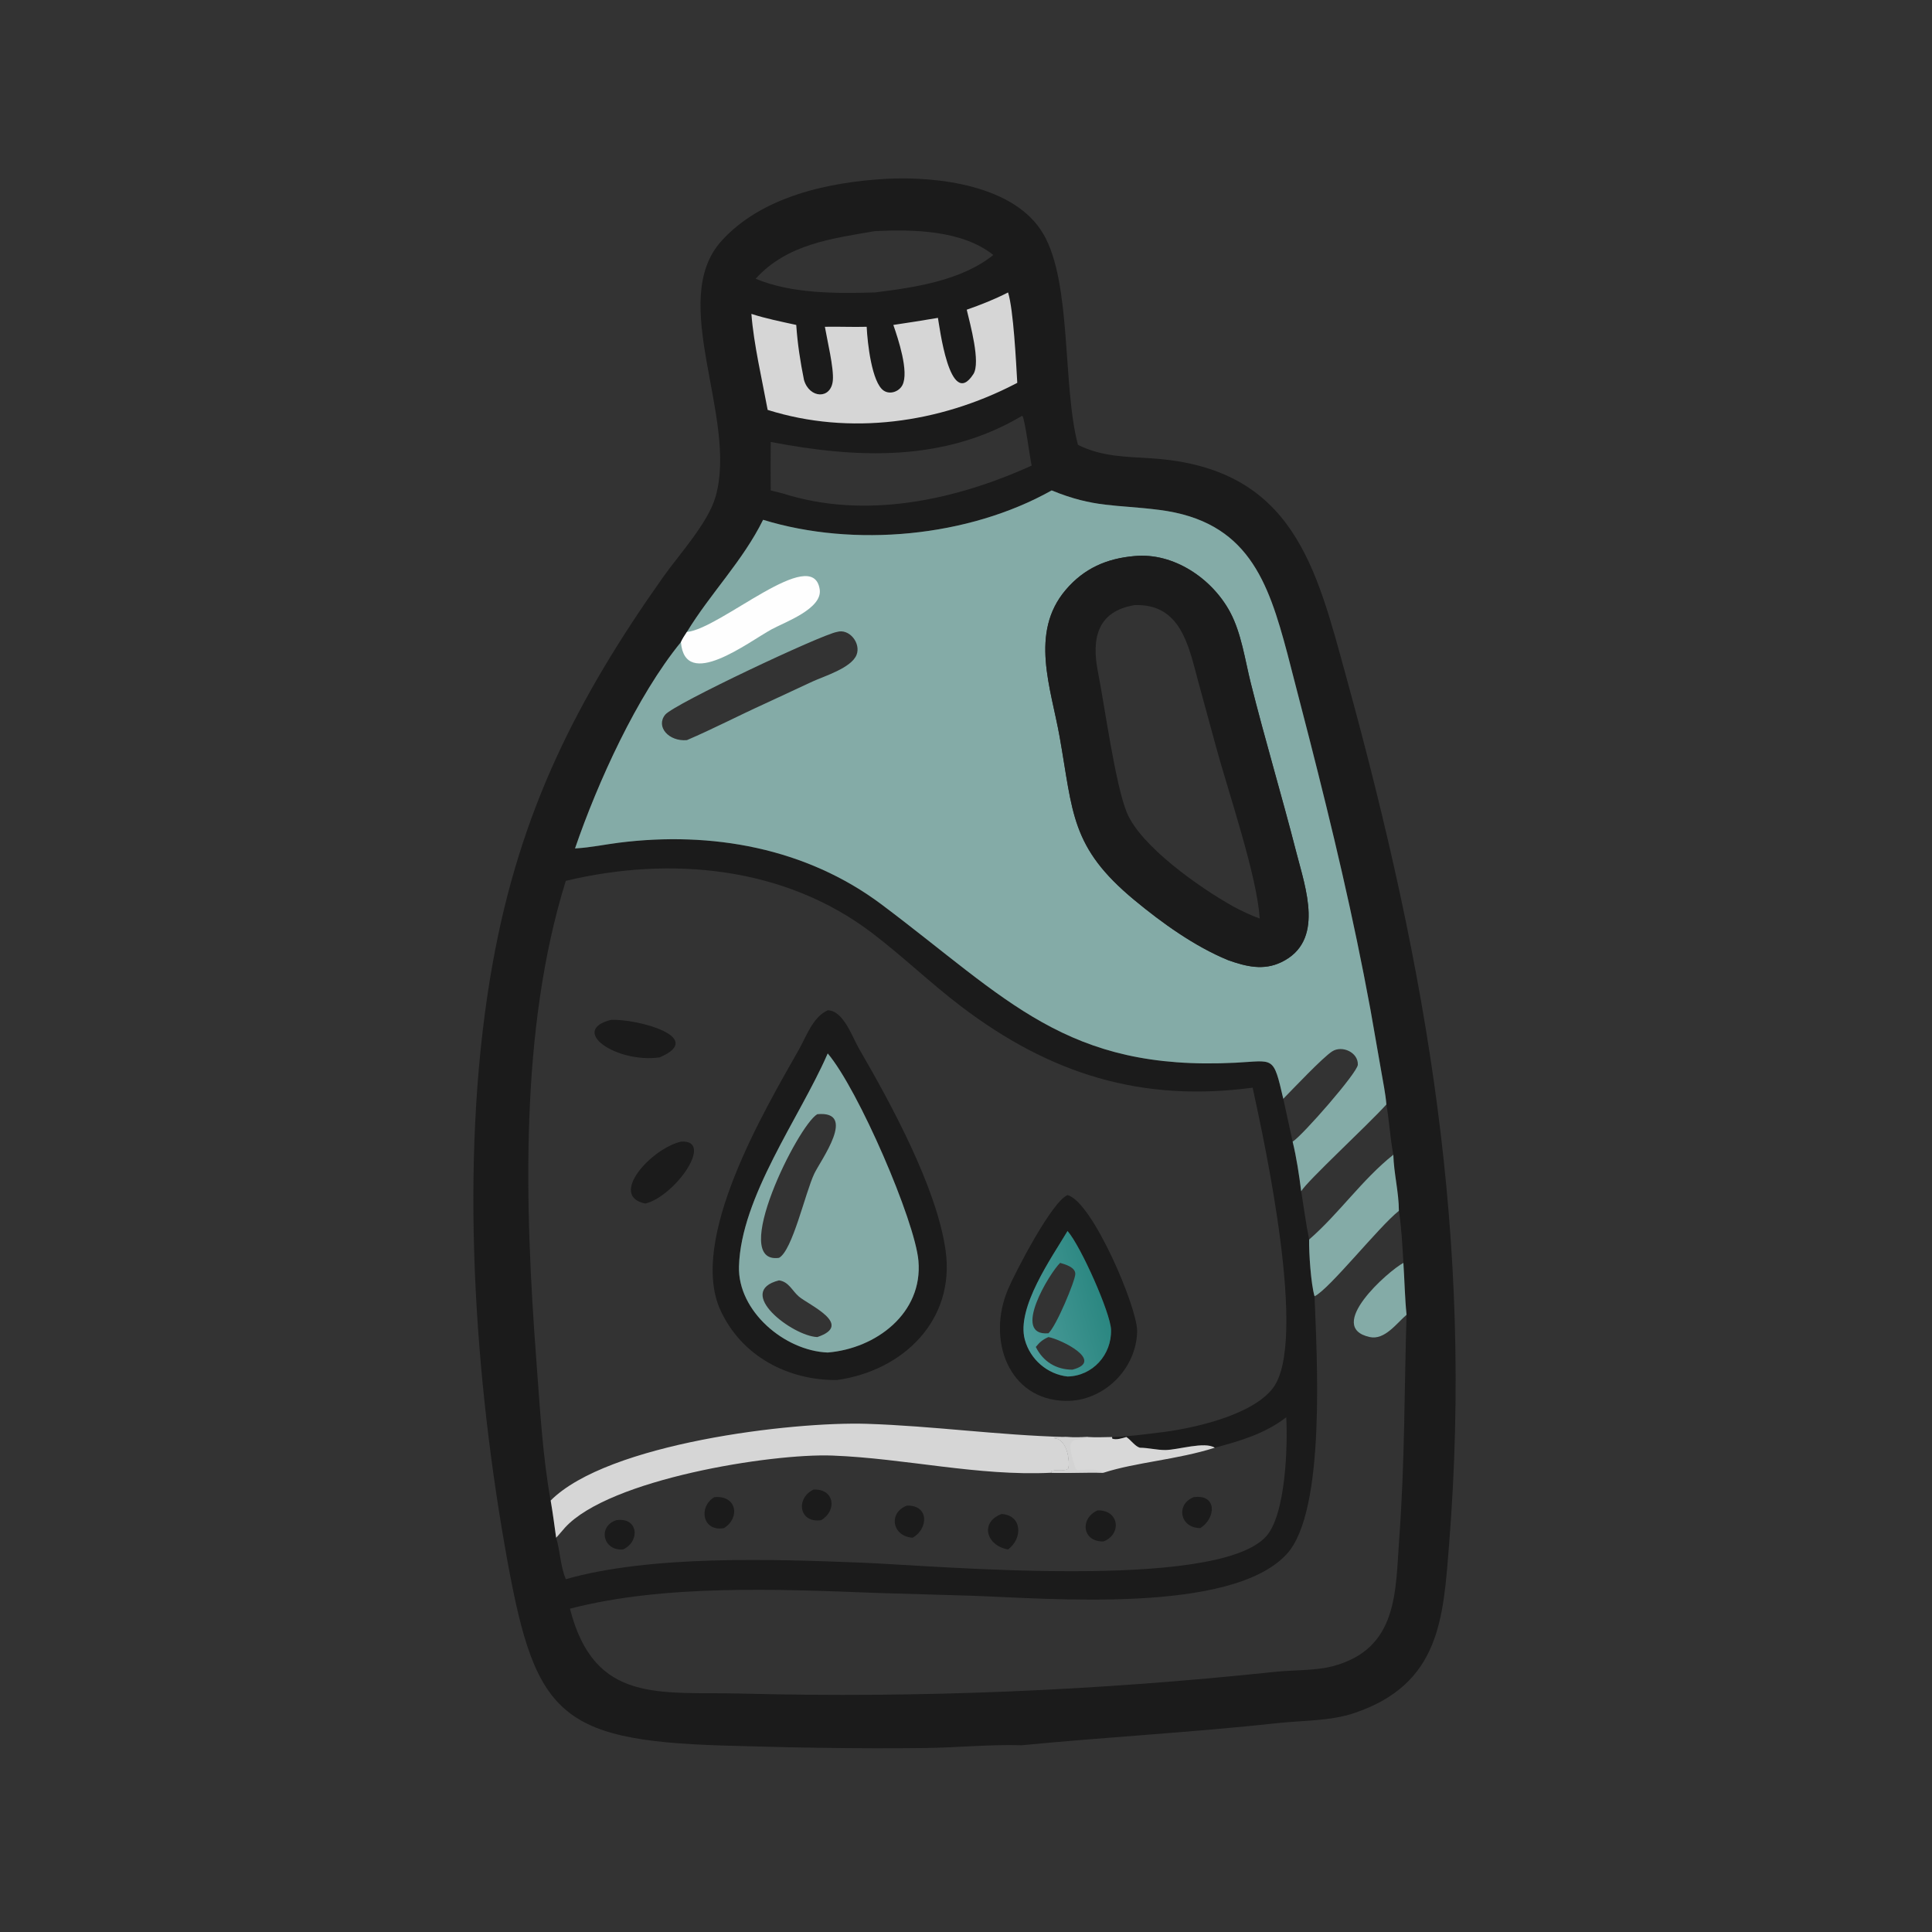 <?xml version="1.0" encoding="UTF-8"?> <svg xmlns="http://www.w3.org/2000/svg" xmlns:xlink="http://www.w3.org/1999/xlink" width="1024" height="1024"><rect width="100%" height="100%" fill="#333333" stroke="none"/><path fill="#1B1B1B" transform="scale(2 2)" d="M235.038 47.379C248.359 46.71 268.989 49.051 276.533 62.066C284.069 75.067 281.525 102.179 285.664 117.882C292.074 121.093 298.393 121.011 305.366 121.478C342.886 123.989 348.846 150.587 356.791 179.471C378.353 257.867 390.493 328.197 384.022 409.317C382.466 428.826 381.704 446.272 358.917 453.973C352.519 456.135 345.31 455.911 338.633 456.638C315.928 459.107 293.383 460.322 270.806 462.506C262.232 462.258 253.696 463.141 245.128 463.244C227.28 463.46 209.484 463.135 191.65 462.588C146.925 461.218 141.454 453.754 133.738 409.524C125.184 360.494 121.817 303.673 130.611 255.018C137.848 214.974 152.773 185.396 175.712 152.963C180.018 146.876 187.636 138.625 189.636 131.623C195.627 110.657 176.791 79.796 191.208 63.84C201.908 51.998 219.777 48.224 235.038 47.379ZM149.943 233.432C137.624 272.955 139.059 319.772 142.144 360.591C143.034 372.361 143.8 386.142 145.932 397.652C161.077 382.484 209.931 376.691 229.739 377.326C247.297 377.889 264.395 380.347 282.375 380.825C284.405 380.957 286.388 380.915 288.42 380.825C290.509 380.985 292.628 380.83 294.723 380.825C298.665 380.725 302.68 380.203 306.595 379.721C315.591 378.736 331.657 375.242 337.311 367.901C346.698 355.715 335.068 302.496 331.962 288.241C302.61 292.192 278.289 284.678 254.578 266.611C246.503 260.457 239.173 253.382 231.088 247.236C207.898 229.61 177.691 226.8 149.943 233.432ZM278.704 129.965C256.624 142.359 226.363 145.164 202.228 137.752C196.834 148.68 188.313 157.179 182.043 167.472C181.461 168.355 180.886 169.205 180.449 170.173C168.761 184.477 158.395 207.32 152.389 224.839L152.77 224.818C156.532 224.593 160.29 223.796 164.032 223.324C188.519 220.24 213.609 224.657 233.707 239.752C267.115 264.841 282.537 283.907 327.421 281.632C337.695 281.111 337.392 279.599 340.084 291.188L342.563 302.547C343.608 306.831 344.268 311.319 344.833 315.694C345.533 319.961 346.07 324.248 346.934 328.487C354.894 321.575 360.91 312.662 369.246 306.017C368.407 301.63 368.175 297.108 367.406 292.694C367.167 289.742 366.533 286.821 366.044 283.902L363.173 267.497C358.597 242.696 353.221 220.144 346.985 195.719L341.173 173.218C336.054 154.006 330.685 138.117 307.244 135.131C295.609 133.648 290.035 134.612 278.704 129.965ZM346.934 328.487C346.855 331.849 347.402 340.296 348.373 343.526C348.884 358.235 351.593 400.401 340.969 411.88C326.241 427.794 278.1 423.605 257.533 422.887L232.685 422.157C206.788 421.168 176.2 419.786 151.045 426.32C157.552 451.768 174.97 448.253 196.735 448.817C243.986 450.041 290.947 448.014 337.955 443.052C342.711 442.55 348.644 442.761 353.15 441.574C370.626 436.97 369.787 421.659 370.818 407.589C372.319 387.13 372.129 368.551 372.751 348.428C372.282 343.863 372.219 339.259 371.91 334.679C371.643 330.103 371.43 325.416 370.719 320.888C370.712 315.935 369.373 310.978 369.246 306.017C360.91 312.662 354.894 321.575 346.934 328.487ZM321.933 383.662C319.242 381.93 312.205 384.25 308.82 384.27C306.554 384.283 304.339 383.672 302.073 383.662C300.758 383.273 299.7 381.6 298.496 380.825C297.382 381.141 295.874 381.67 294.74 381.246L294.723 380.825C292.628 380.83 290.509 380.985 288.42 380.825C286.388 380.915 284.405 380.957 282.375 380.825C264.395 380.347 247.297 377.889 229.739 377.326C209.931 376.691 161.077 382.484 145.932 397.652C146.495 400.926 146.929 404.22 147.384 407.511C148.513 411.186 148.437 414.813 149.943 418.501C172.561 412.067 204.953 413.201 228.406 414.123C247.596 414.877 321.928 421.693 335.428 407.283C340.738 401.615 341.283 383.229 340.87 375.586C335.276 379.94 328.667 381.864 321.933 383.662ZM270.806 110.23C250.067 122.545 226.899 121.461 204.252 117.124C204.201 121.404 204.235 125.685 204.252 129.965L207.44 130.764C229.281 137.738 253.073 132.613 273.4 123.388C272.881 121.046 271.698 111.573 270.982 110.27L270.806 110.23ZM231.855 61.248C220.434 63.224 208.585 64.674 200.253 73.868C209.832 77.872 221.631 77.794 231.855 77.501C242.367 76.2 254.763 74.381 263.241 67.574C254.97 60.971 241.983 60.765 231.855 61.248Z"></path><path fill="#D6D6D6" transform="scale(2 2)" d="M267.145 77.501C268.585 82.046 269.275 96.02 269.587 101.457L269.086 101.719C248.963 112.14 225.242 115.492 203.438 108.628C201.95 100.564 199.753 91.264 199.126 83.184C203.001 84.439 207.042 85.239 211.015 86.111C211.339 91.017 212.09 95.88 213.066 100.696C214.512 105.655 220.276 105.9 220.713 100.788C220.996 97.477 219.215 90.206 218.603 86.601C222.296 86.524 225.984 86.704 229.681 86.601C229.88 90.91 231.047 101.367 234.17 103.505C235.847 104.653 238.253 103.794 239.149 102.06C240.962 98.554 237.978 89.672 236.742 86.111C240.691 85.544 244.625 84.891 248.561 84.238C248.903 85.904 251.654 108.94 257.957 99.141C259.941 96.058 257.055 85.745 256.195 82.076C259.961 80.751 263.589 79.33 267.145 77.501Z"></path><path fill="#1B1B1B" transform="scale(2 2)" d="M240.36 398.999C246.247 398.85 246.059 405.101 241.884 407.511C236.373 407.158 235.355 400.869 240.36 398.999Z"></path><path fill="#1B1B1B" transform="scale(2 2)" d="M163.305 402.874C169.166 401.982 169.741 408.466 165.116 410.625C159.749 411.036 158.365 404.5 163.305 402.874Z"></path><path fill="#1B1B1B" transform="scale(2 2)" d="M215.638 394.742C221.233 394.562 221.839 400.409 217.585 402.874C211.68 403.681 210.813 396.991 215.638 394.742Z"></path><path fill="#1B1B1B" transform="scale(2 2)" d="M290.854 400.271C296.619 400.091 297.341 406.603 292.449 408.492C286.762 408.658 286.141 402.38 290.854 400.271Z"></path><path fill="#1B1B1B" transform="scale(2 2)" d="M316.303 396.773C322.6 395.864 322.263 402.325 318.11 404.954C312.759 404.991 311.472 398.748 316.303 396.773Z"></path><path fill="#1B1B1B" transform="scale(2 2)" d="M189.273 396.773C195.157 396.15 196.302 402.124 191.884 404.954C186.255 406.032 184.948 399.433 189.273 396.773Z"></path><path fill="#1B1B1B" transform="scale(2 2)" d="M265.42 401.227C270.904 401.525 271.092 407.709 267.145 410.625C261.323 409.599 259.626 403.4 265.42 401.227Z"></path><path fill="#D8D8D8" transform="scale(2 2)" d="M288.42 380.825C290.509 380.985 292.628 380.83 294.723 380.825L294.74 381.246C295.874 381.67 297.382 381.141 298.496 380.825C299.7 381.6 300.758 383.273 302.073 383.662C304.339 383.672 306.554 384.283 308.82 384.27C312.205 384.25 319.242 381.93 321.933 383.662C311.862 386.862 301.146 387.482 292.449 390.289C287.856 390.117 283.279 390.438 278.704 390.289L278.529 389.979C279.224 389.276 281.838 390.166 283.092 389.241C283.584 387.921 283.136 381.504 279.473 381.14L279.173 381.113C280.237 380.993 281.307 380.915 282.375 380.825C284.405 380.957 286.388 380.915 288.42 380.825Z"></path><path fill="#D3D3D3" transform="scale(2 2)" d="M282.375 380.825C284.405 380.957 286.388 380.915 288.42 380.825C285.217 382.475 281.69 379.236 285.071 389.278L285.421 389.602C287.537 389.52 290.721 389.038 292.449 390.289C287.856 390.117 283.279 390.438 278.704 390.289L278.529 389.979C279.224 389.276 281.838 390.166 283.092 389.241C283.584 387.921 283.136 381.504 279.473 381.14L279.173 381.113C280.237 380.993 281.307 380.915 282.375 380.825Z"></path><path fill="#D6D6D6" transform="scale(2 2)" d="M145.932 397.652C161.077 382.484 209.931 376.691 229.739 377.326C247.297 377.889 264.395 380.347 282.375 380.825C281.307 380.915 280.237 380.993 279.173 381.113L279.473 381.14C283.136 381.504 283.584 387.921 283.092 389.241C281.838 390.166 279.224 389.276 278.529 389.979L278.704 390.289L278.438 390.303C259.065 391.213 239.919 386.485 220.627 385.74C204.445 385.114 161.418 391.981 149.712 404.854C148.922 405.723 148.197 406.666 147.384 407.511C146.929 404.22 146.495 400.926 145.932 397.652Z"></path><path fill="#84ABA7" transform="scale(2 2)" d="M372.751 348.428C370.145 350.656 366.965 355.198 363.01 354.334C351.027 351.717 367.849 336.87 371.91 334.679C372.219 339.259 372.282 343.863 372.751 348.428Z"></path><path fill="#84ABA7" transform="scale(2 2)" d="M346.934 328.487C354.894 321.575 360.91 312.662 369.246 306.017C369.373 310.978 370.712 315.935 370.719 320.888C365.454 325.029 352.315 341.636 348.373 343.526C347.402 340.296 346.855 331.849 346.934 328.487Z"></path><path fill="#84ABA7" transform="scale(2 2)" d="M278.704 129.965C290.035 134.612 295.609 133.648 307.244 135.131C330.685 138.117 336.054 154.006 341.173 173.218L346.985 195.719C353.221 220.144 358.597 242.696 363.173 267.497L366.044 283.902C366.533 286.821 367.167 289.742 367.406 292.694C368.175 297.108 368.407 301.63 369.246 306.017C360.91 312.662 354.894 321.575 346.934 328.487C346.07 324.248 345.533 319.961 344.833 315.694C344.268 311.319 343.608 306.831 342.563 302.547L340.084 291.188C337.392 279.599 337.695 281.111 327.421 281.632C282.537 283.907 267.115 264.841 233.707 239.752C213.609 224.657 188.519 220.24 164.032 223.324C160.29 223.796 156.532 224.593 152.77 224.818L152.389 224.839C158.395 207.32 168.761 184.477 180.449 170.173C180.886 169.205 181.461 168.355 182.043 167.472C188.313 157.179 196.834 148.68 202.228 137.752C226.363 145.164 256.624 142.359 278.704 129.965ZM300.684 147.358C293.302 147.993 287.281 150.611 282.42 156.331C272.776 167.678 278.519 182.341 280.813 195.244C284.395 215.39 283.683 224.499 300.594 238.502C307.986 244.623 316.575 250.802 325.477 254.459C330.197 256.127 334.802 257.294 339.59 254.98C351.103 249.415 345.975 235.38 343.556 225.936C339.711 210.92 335.242 196.063 331.472 181.026C329.934 174.891 328.987 167.793 325.976 162.187C321.218 153.327 311.046 146.387 300.684 147.358ZM221.797 167.472C217.81 168.112 178.601 186.569 176.295 189.389C173.698 192.565 177.235 196.569 182.043 196.14C189.002 193.155 195.806 189.613 202.713 186.475L215.326 180.61C218.418 179.187 225.59 177.035 226.988 173.559C228.222 170.492 225.089 166.47 221.797 167.472ZM344.833 315.694C345.533 319.961 346.07 324.248 346.934 328.487C354.894 321.575 360.91 312.662 369.246 306.017C368.407 301.63 368.175 297.108 367.406 292.694C362.429 298.211 346.333 313.046 344.833 315.694ZM340.084 291.188L342.563 302.547C345.114 301.002 359.764 284.255 359.841 282.161C359.96 278.898 355.704 276.959 353.082 278.605C350.582 280.175 342.675 288.553 340.084 291.188Z"></path><path fill="#FEFEFE" transform="scale(2 2)" d="M182.043 167.472C190.88 166.698 215.392 144.175 217.23 156.19C218.015 161.319 207.952 164.884 204.464 166.789C198.34 170.134 181.524 183.166 180.449 170.173C180.886 169.205 181.461 168.355 182.043 167.472Z"></path><path fill="#1B1B1B" transform="scale(2 2)" d="M300.684 147.358C311.046 146.387 321.218 153.327 325.976 162.187C328.987 167.793 329.934 174.891 331.472 181.026C335.242 196.063 339.711 210.92 343.556 225.936C345.975 235.38 351.103 249.415 339.59 254.98C334.802 257.294 330.197 256.127 325.477 254.459C316.575 250.802 307.986 244.623 300.594 238.502C283.683 224.499 284.395 215.39 280.813 195.244C278.519 182.341 272.776 167.678 282.42 156.331C287.281 150.611 293.302 147.993 300.684 147.358ZM300.684 160.359C290.718 162.011 289.222 169.291 290.976 178.114C292.73 186.932 295.542 207.841 298.623 215.337C302.271 224.212 317.849 235.226 326.87 240.244C329.134 241.464 331.411 242.54 333.829 243.42C333.184 232.232 325.359 209.359 322.293 198.028L317.452 180.281C314.961 170.957 312.825 159.937 300.684 160.359Z"></path><path fill="#1B1B1B" transform="scale(2 2)" d="M161.935 270.275C168.96 269.98 187.302 274.918 174.773 280.229C163.232 281.786 150.743 273.093 161.935 270.275Z"></path><path fill="#1B1B1B" transform="scale(2 2)" d="M180.449 302.547C189.542 301.926 178.791 317.121 171.007 318.951C161.227 317 172.431 304.453 180.449 302.547Z"></path><path fill="#1B1B1B" transform="scale(2 2)" d="M282.908 316.716C289.472 318.379 301.435 346.512 301.348 352.763C301.207 362.829 292.429 371.436 282.375 371.255C267.203 370.958 261.488 354.988 267.122 341.703C269.096 337.048 278.794 318.369 282.908 316.716ZM282.908 326.23C278.648 333.364 269.284 346.611 271.597 355.056C273.028 360.282 277.561 364.19 282.908 364.789C289.544 364.659 294.644 359.031 294.435 352.379C294.298 347.978 286.437 330.242 282.908 326.23Z"></path><defs><linearGradient id="gradient_0" gradientUnits="userSpaceOnUse" x1="291.833" y1="343.396" x2="270.322" y2="349.268"><stop offset="0" stop-color="#2B8781"></stop><stop offset="1" stop-color="#4C9C9A"></stop></linearGradient></defs><path fill="url(#gradient_0)" transform="scale(2 2)" d="M282.908 326.23C286.437 330.242 294.298 347.978 294.435 352.379C294.644 359.031 289.544 364.659 282.908 364.789C277.561 364.19 273.028 360.282 271.597 355.056C269.284 346.611 278.648 333.364 282.908 326.23ZM280.949 334.679C278.168 337.317 267.918 354.176 277.85 353.332C279.946 351.418 284.897 339.505 284.965 337.654C285.032 335.825 282.261 335.056 280.949 334.679ZM277.85 354.337C276.394 354.963 275.476 355.718 274.502 356.956C276.41 360.844 279.92 362.982 284.205 362.977C292.96 360.695 281.042 354.878 277.85 354.337Z"></path><path fill="#1B1B1B" transform="scale(2 2)" d="M219.351 267.749C223.484 267.729 225.908 274.912 227.644 277.901C236.138 292.532 248.21 314.659 250.583 331.312C253.213 349.772 239.445 363.248 221.797 365.724C208.838 365.833 196.537 359.434 190.943 347.249C182.345 328.521 202.508 294.402 211.697 278.183C213.728 274.599 215.381 269.545 219.351 267.749ZM219.351 279.172L219.159 279.614C211.804 296.346 196.341 317.222 195.835 335.645C195.511 347.474 207.92 357.988 219.351 358.433C232.184 357.379 244.607 347.994 243.395 334.13C242.465 323.502 227.466 288.714 219.351 279.172Z"></path><path fill="#84ABA7" transform="scale(2 2)" d="M219.351 279.172C227.466 288.714 242.465 323.502 243.395 334.13C244.607 347.994 232.184 357.379 219.351 358.433C207.92 357.988 195.511 347.474 195.835 335.645C196.341 317.222 211.804 296.346 219.159 279.614L219.351 279.172ZM216.596 295.273C211.442 298.236 193.114 335.187 206.442 333.345C210.015 331.428 213.38 316.142 215.783 311.051C217.467 307.485 227.29 294.295 216.596 295.273ZM206.442 339.311C194.563 342.319 210.006 354.089 216.596 354.337C226.434 351.034 214.244 345.812 211.658 343.551C209.878 341.995 209.029 339.668 206.442 339.311Z"></path></svg> 